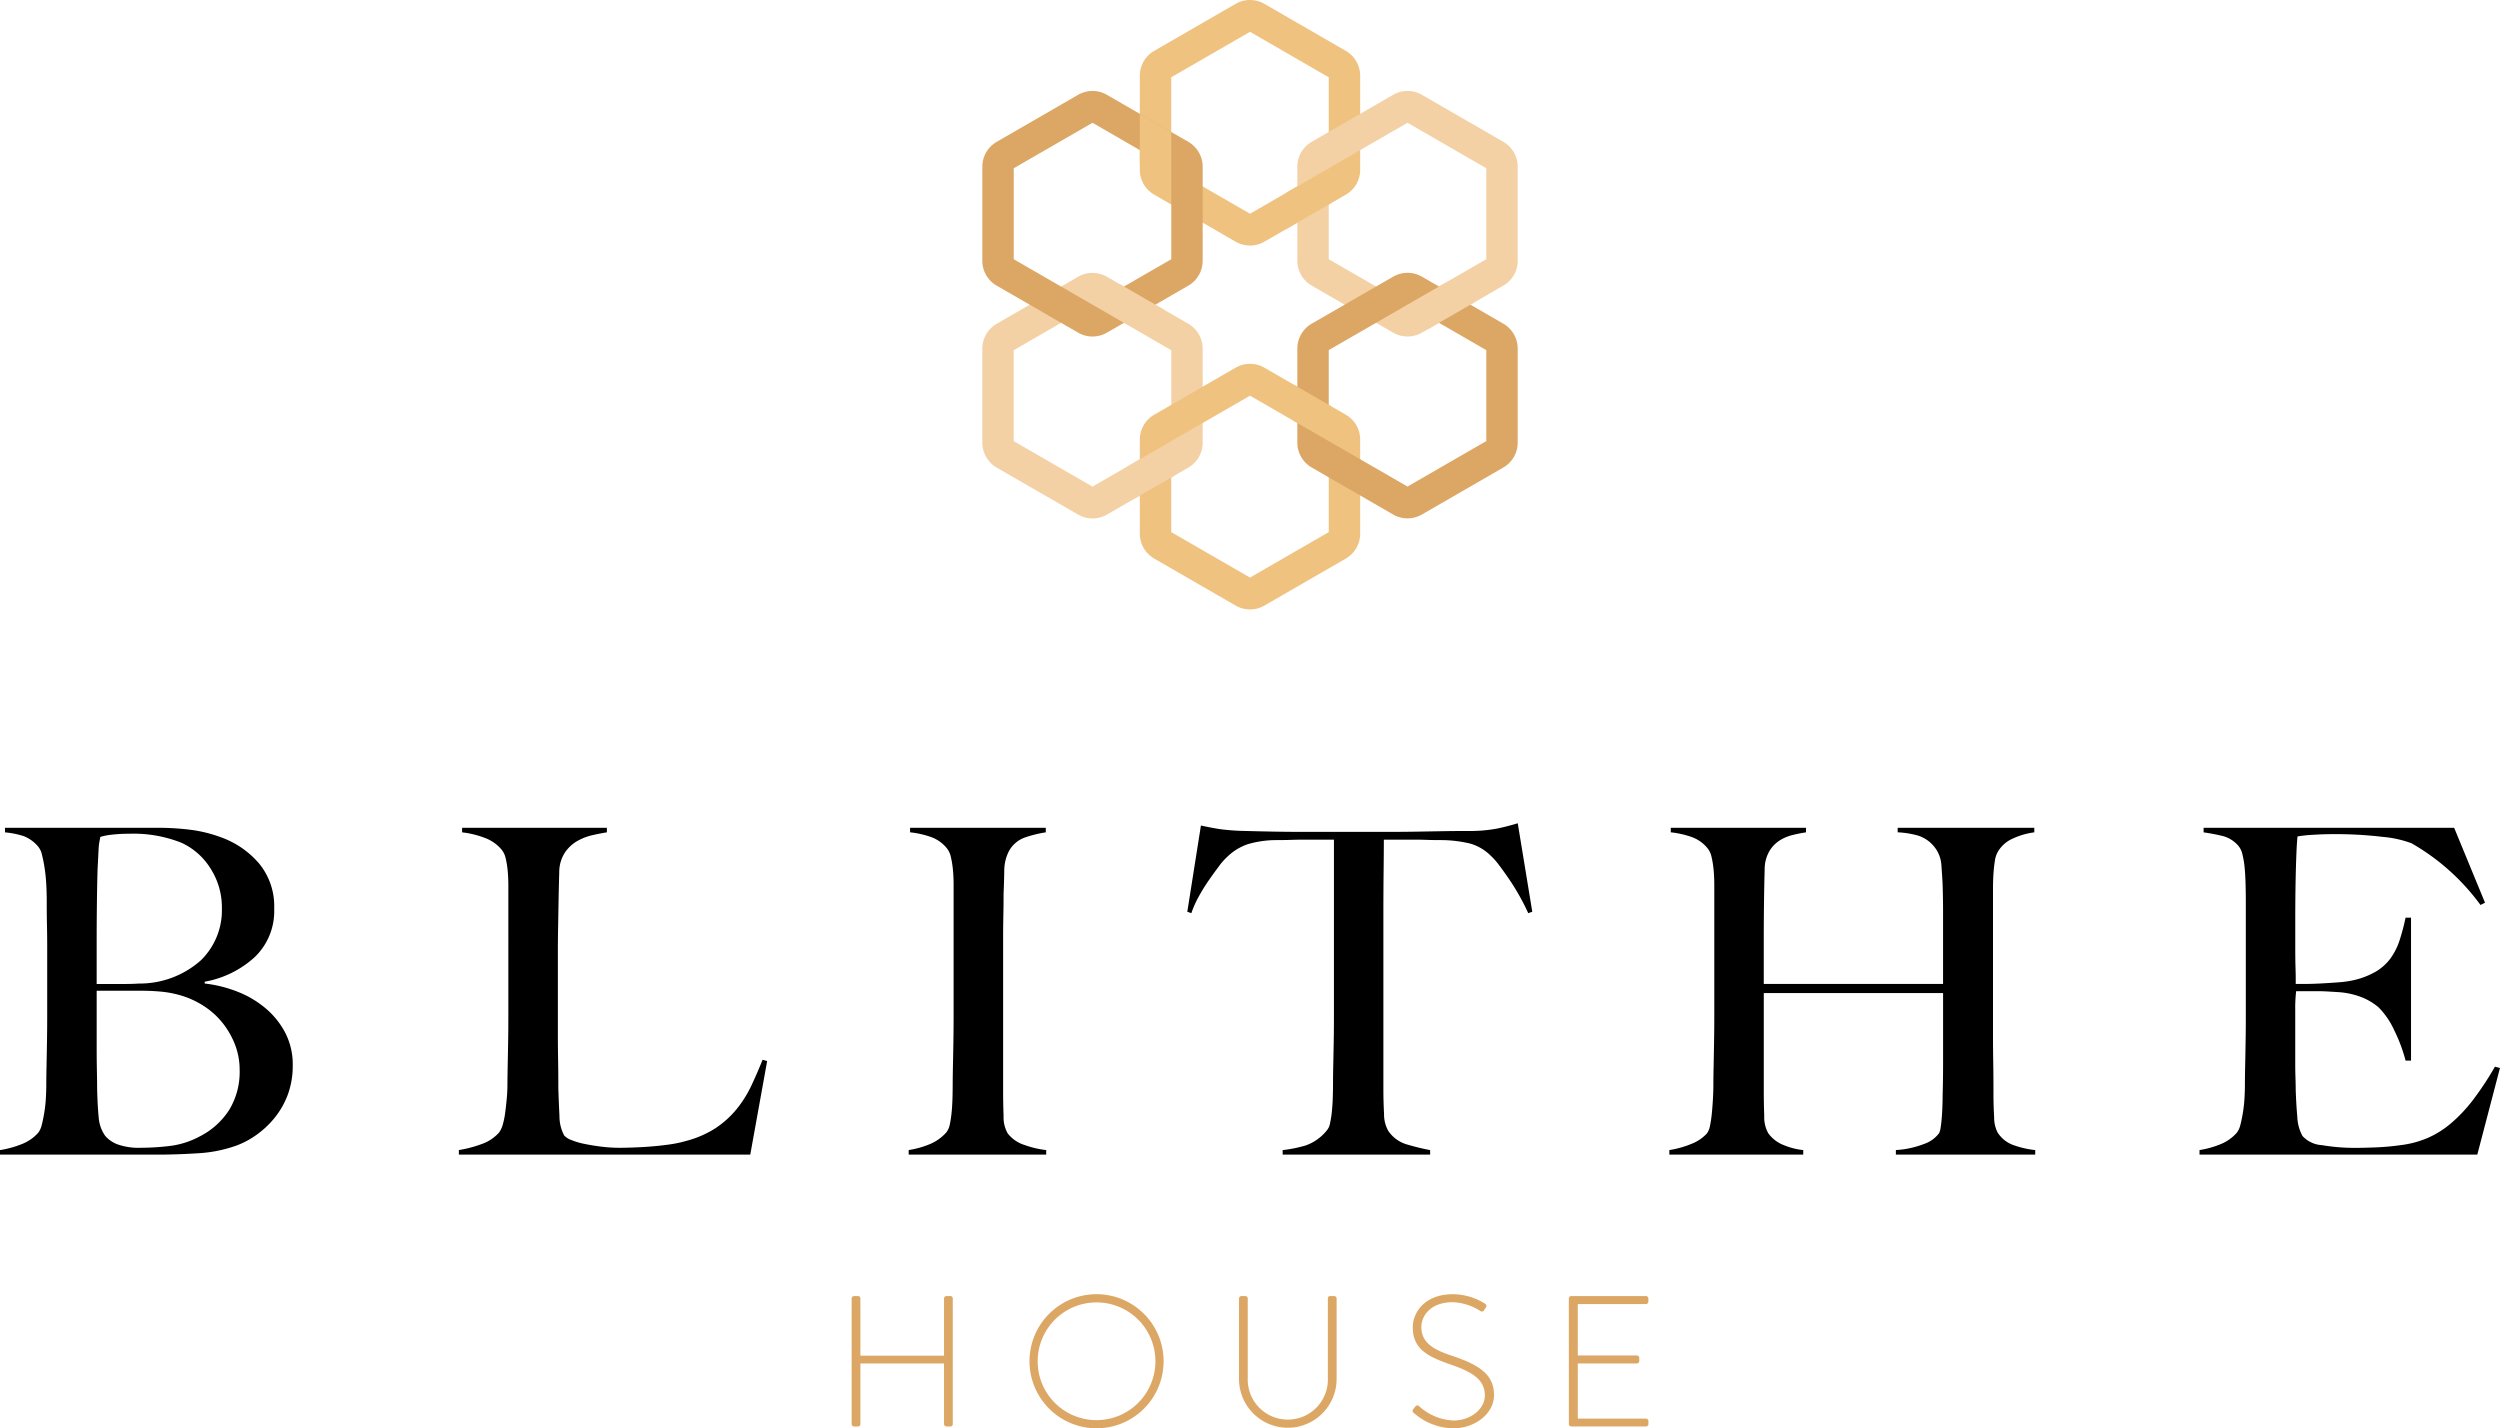 <svg xmlns="http://www.w3.org/2000/svg" width="246.338" height="140.739" viewBox="0 0 246.338 140.739"><g transform="translate(-836.831 -36.832)"><path d="M865.186,144.7a8.117,8.117,0,0,1-1.3,2.282,9.057,9.057,0,0,1-1.789,1.677,8.424,8.424,0,0,1-1.968,1.051,13.416,13.416,0,0,1-3.8.76q-2.1.134-4.071.134H836.831v-.447a9.932,9.932,0,0,0,2.124-.581,4.205,4.205,0,0,0,1.633-1.118,2.013,2.013,0,0,0,.357-.783c.09-.342.171-.738.246-1.185a13.517,13.517,0,0,0,.157-1.409q.045-.738.045-1.453c0-.418.006-.984.022-1.7s.029-1.5.044-2.348.023-1.722.023-2.617v-6.931q0-.984-.023-2.013t-.022-2.37q0-.806-.044-1.633t-.157-1.587a13.276,13.276,0,0,0-.268-1.365,1.911,1.911,0,0,0-.425-.872,3.593,3.593,0,0,0-1.342-.961,8.4,8.4,0,0,0-1.878-.381V118.4H852.4a25.105,25.105,0,0,1,3.242.2,13.415,13.415,0,0,1,2.975.739,8.865,8.865,0,0,1,3.756,2.594,6.613,6.613,0,0,1,1.476,4.427,6.278,6.278,0,0,1-1.9,4.763A9.858,9.858,0,0,1,857,133.565v.178a12.706,12.706,0,0,1,3.175.783,9.855,9.855,0,0,1,2.795,1.633,7.975,7.975,0,0,1,1.968,2.437,6.792,6.792,0,0,1,.738,3.2A8.159,8.159,0,0,1,865.186,144.7Zm-7.626-22.316a6.613,6.613,0,0,0-2.839-2.505,12.744,12.744,0,0,0-5.144-.894,14.772,14.772,0,0,0-1.7.089,6.128,6.128,0,0,0-1.163.224c-.03.178-.061.343-.09.492a4.6,4.6,0,0,0-.067.558q-.022.336-.044.828t-.068,1.3q-.045,1.566-.067,3.443t-.022,3.579v4.293h2.505c.685,0,1.237-.014,1.654-.045a9.081,9.081,0,0,0,6.1-2.28,6.887,6.887,0,0,0,2.08-5.1A7.114,7.114,0,0,0,857.56,122.384Zm2.46,17.464a8.089,8.089,0,0,0-1.163-2.1,7.683,7.683,0,0,0-1.744-1.655,8.8,8.8,0,0,0-2.214-1.1,10.523,10.523,0,0,0-1.945-.424,19.993,19.993,0,0,0-2.259-.112h-4.338v5.591q0,1.252.022,2.3t.023,1.811q.044,1.7.156,2.795a3.554,3.554,0,0,0,.649,1.812,3.022,3.022,0,0,0,1.207.827,6.285,6.285,0,0,0,2.326.335,24.277,24.277,0,0,0,2.817-.178,8.318,8.318,0,0,0,2.952-.94,7.4,7.4,0,0,0,2.907-2.616,7.186,7.186,0,0,0,1.029-3.913A6.932,6.932,0,0,0,860.02,139.848Z"/><path d="M910.759,150.6H882.046v-.447a11.814,11.814,0,0,0,2.214-.581,4.126,4.126,0,0,0,1.722-1.118,2.247,2.247,0,0,0,.38-.783,7.455,7.455,0,0,0,.246-1.185q.09-.672.157-1.409t.067-1.453q0-.627.023-1.7t.044-2.348q.023-1.275.022-2.617V124.128q0-.805-.066-1.5a8.479,8.479,0,0,0-.2-1.231,2.037,2.037,0,0,0-.4-.849,3.958,3.958,0,0,0-1.676-1.163,9.116,9.116,0,0,0-2.215-.537V118.4h14.267v.447q-.58.09-1.386.269a5.532,5.532,0,0,0-1.521.581,3.708,3.708,0,0,0-1.229,1.141,3.559,3.559,0,0,0-.559,1.945q-.045,1.566-.067,2.863t-.045,2.549q-.024,1.253-.023,2.594v8.139q0,1.164.023,2.393t.022,2.75q.045,1.433.112,2.729a4.027,4.027,0,0,0,.469,1.923,1.829,1.829,0,0,0,.716.447,7.133,7.133,0,0,0,1.3.38q.761.158,1.655.269a14.5,14.5,0,0,0,1.789.111c.238,0,.619-.006,1.14-.022s1.1-.044,1.722-.089,1.267-.112,1.924-.2a11.89,11.89,0,0,0,1.743-.359,9.954,9.954,0,0,0,2.975-1.3,9.361,9.361,0,0,0,2.035-1.855,11.305,11.305,0,0,0,1.431-2.281q.581-1.23,1.118-2.571l.447.133Z"/><path d="M926.368,150.6v-.447a9.115,9.115,0,0,0,2.079-.581,4.426,4.426,0,0,0,1.632-1.163,1.806,1.806,0,0,0,.336-.76,9.816,9.816,0,0,0,.179-1.163q.067-.672.089-1.409t.022-1.453q0-.627.023-1.7t.045-2.348q.021-1.275.022-2.617V124.038q0-.8-.067-1.5a9.3,9.3,0,0,0-.2-1.252,2.069,2.069,0,0,0-.4-.872,3.551,3.551,0,0,0-1.543-1.1,9.085,9.085,0,0,0-2.08-.47V118.4h13.373v.447a11.61,11.61,0,0,0-2.013.493,2.881,2.881,0,0,0-1.655,1.43,4.279,4.279,0,0,0-.424,1.923q-.022,1.164-.067,2.192,0,1.119-.023,2.214t-.022,2.214V144.3c0,.866.015,1.7.045,2.5a3.191,3.191,0,0,0,.4,1.7,3.329,3.329,0,0,0,1.7,1.164,9.219,9.219,0,0,0,2.1.491v.447Z"/><path d="M987.415,126.811q-.358-.8-.849-1.677t-1.007-1.632q-.515-.76-1.006-1.409a6.724,6.724,0,0,0-.85-.961,4.7,4.7,0,0,0-2.035-1.186,12.509,12.509,0,0,0-2.8-.335q-.85,0-1.476-.023t-1.252-.022h-2.952q0,1.119-.022,3.041t-.023,4.025v17.487q0,1.3.067,2.483a3.269,3.269,0,0,0,.425,1.677,3.342,3.342,0,0,0,1.9,1.342,22.1,22.1,0,0,0,2.214.536v.447H963.219v-.447a13.445,13.445,0,0,0,2.237-.447,4.628,4.628,0,0,0,2.1-1.476,1.481,1.481,0,0,0,.335-.738,10.851,10.851,0,0,0,.179-1.163q.066-.648.089-1.409c.015-.507.023-1,.023-1.476q0-.624.022-1.654t.045-2.282q.023-1.249.022-2.594V119.566h-2.952q-.582,0-1.229.022t-1.5.023a10.05,10.05,0,0,0-2.8.4,5.365,5.365,0,0,0-2.035,1.253,6.24,6.24,0,0,0-.827.939q-.469.625-.984,1.364a17.894,17.894,0,0,0-.984,1.588,9.939,9.939,0,0,0-.738,1.654l-.4-.134,1.342-8.5q1.029.225,1.9.359a21.662,21.662,0,0,0,2.527.178q1.7.046,3.041.068t2.594.021h8.5q1.343,0,2.594-.021t2.594-.045q1.343-.024,3.042-.023a14.276,14.276,0,0,0,2.437-.246q.961-.2,1.99-.514l1.432,8.721Z"/><path d="M1023.641,150.6v-.447a9.067,9.067,0,0,0,2.773-.6,3.077,3.077,0,0,0,1.476-1.051,1.541,1.541,0,0,0,.157-.537c.044-.267.081-.581.111-.938s.052-.731.067-1.119.023-.759.023-1.118q.043-1.474.045-3.041v-7.066h-17.667V144.3c0,.866.015,1.7.045,2.5a3.2,3.2,0,0,0,.4,1.7,3.359,3.359,0,0,0,1.52,1.164,6.794,6.794,0,0,0,1.923.491v.447h-13.193v-.447a9.533,9.533,0,0,0,2.147-.6,4.048,4.048,0,0,0,1.565-1.051,1.848,1.848,0,0,0,.291-.738,10.726,10.726,0,0,0,.179-1.185q.068-.67.112-1.453c.029-.522.045-1.021.045-1.5,0-.418.006-.984.022-1.7s.029-1.5.044-2.348.023-1.722.023-2.617V124.038q0-.8-.067-1.5a9.132,9.132,0,0,0-.2-1.252,2.056,2.056,0,0,0-.4-.872,3.55,3.55,0,0,0-1.543-1.1,9.113,9.113,0,0,0-2.079-.47V118.4h13.327v.447a13.416,13.416,0,0,0-1.341.269,4.2,4.2,0,0,0-1.3.559,3.186,3.186,0,0,0-.984,1.051,3.565,3.565,0,0,0-.448,1.7q-.045,1.564-.067,3.376t-.023,3.466v4.517h17.667v-7.2q0-1.161-.045-2.638-.045-.849-.112-1.767a3.3,3.3,0,0,0-.425-1.5,3.378,3.378,0,0,0-1.834-1.5,8.975,8.975,0,0,0-2.057-.336V118.4h13.462v.447a7.174,7.174,0,0,0-2.1.605,3.169,3.169,0,0,0-1.521,1.363,2.639,2.639,0,0,0-.268.872q-.09.561-.134,1.252c-.03.464-.045.933-.045,1.41v14.624q0,1.253.023,2.594t.022,2.952q0,1.3.067,2.393a3.307,3.307,0,0,0,.335,1.5,3.083,3.083,0,0,0,1.566,1.253,9.413,9.413,0,0,0,2.147.491v.447Z"/><path d="M1080.933,150.6h-27.371v-.447a9.108,9.108,0,0,0,2.08-.581,4.27,4.27,0,0,0,1.587-1.118,2.028,2.028,0,0,0,.358-.783c.09-.342.171-.738.246-1.185a13.8,13.8,0,0,0,.157-1.409q.044-.738.044-1.453,0-.627.023-1.7t.044-2.348q.023-1.275.022-2.617V125.649c0-.537-.007-1.088-.022-1.656s-.044-1.1-.089-1.609a8.48,8.48,0,0,0-.224-1.365,1.91,1.91,0,0,0-.424-.872,3.061,3.061,0,0,0-1.432-.916,18.507,18.507,0,0,0-1.968-.381V118.4h24.688l3.041,7.38-.447.223a21.793,21.793,0,0,0-6.8-6.082,10.819,10.819,0,0,0-2.818-.626,39.532,39.532,0,0,0-5.009-.269q-.939,0-1.945.067a12.517,12.517,0,0,0-1.454.157q-.09.716-.156,2.952t-.068,5.188v2.862q0,1.164.023,1.9t.022,1.14v.492h.9c.447,0,.961-.014,1.543-.045s1.163-.066,1.744-.111a10.175,10.175,0,0,0,1.454-.2,7.8,7.8,0,0,0,2.236-.85,4.916,4.916,0,0,0,1.453-1.3,6.352,6.352,0,0,0,.895-1.767,21.6,21.6,0,0,0,.6-2.259h.536v14.089h-.536a15.372,15.372,0,0,0-1.1-2.952,7.87,7.87,0,0,0-1.543-2.281,5.97,5.97,0,0,0-1.722-1.029,7.742,7.742,0,0,0-2.348-.492q-.67-.044-1.118-.067c-.3-.015-.6-.022-.894-.022h-2.058a13.9,13.9,0,0,0-.09,1.833V141.7q0,.717.023,1.364c.015.433.022.8.022,1.1q.045,1.433.157,2.706a4.289,4.289,0,0,0,.514,1.9,2.817,2.817,0,0,0,1.923.9,19.175,19.175,0,0,0,3.31.267q.759,0,1.945-.045a24.653,24.653,0,0,0,2.482-.222,9.792,9.792,0,0,0,2.639-.694,9.232,9.232,0,0,0,2.326-1.454,14.733,14.733,0,0,0,2.169-2.3,30.705,30.705,0,0,0,2.169-3.287l.492.134Z"/><path d="M943.068,64.1l-8.031,4.637a2.835,2.835,0,0,0-1.413,2.447v9.274a2.834,2.834,0,0,0,1.413,2.447l8.031,4.637a2.835,2.835,0,0,0,2.826,0l8.031-4.637a2.833,2.833,0,0,0,1.413-2.447V71.182a2.833,2.833,0,0,0-1.413-2.447L945.894,64.1A2.835,2.835,0,0,0,943.068,64.1Zm1.413,2.759,7.762,4.481V80.3l-7.762,4.481L936.72,80.3V71.338Z" fill="#f3d1a5"/><path d="M958.587,37.209l-8.031,4.637a2.833,2.833,0,0,0-1.413,2.447v9.274a2.831,2.831,0,0,0,1.413,2.446l8.031,4.637a2.835,2.835,0,0,0,2.826,0l8.031-4.637a2.833,2.833,0,0,0,1.413-2.446V44.293a2.833,2.833,0,0,0-1.413-2.447l-8.031-4.637A2.835,2.835,0,0,0,958.587,37.209ZM960,39.967l7.761,4.481v8.963L960,57.892l-7.761-4.481V44.448Z" fill="#efc280"/><path d="M943.068,46.172l-8.031,4.637a2.835,2.835,0,0,0-1.413,2.447V62.53a2.833,2.833,0,0,0,1.413,2.447l8.031,4.637a2.835,2.835,0,0,0,2.826,0l8.031-4.637a2.833,2.833,0,0,0,1.413-2.447V53.256a2.833,2.833,0,0,0-1.413-2.447l-8.031-4.637A2.835,2.835,0,0,0,943.068,46.172Zm1.413,2.759,7.762,4.481v8.962l-7.762,4.481-7.761-4.481V53.412Z" fill="#dca765"/><path d="M974.109,46.171l-8.032,4.637a2.833,2.833,0,0,0-1.413,2.447v9.274a2.833,2.833,0,0,0,1.413,2.446l8.032,4.637a2.833,2.833,0,0,0,2.825,0l8.031-4.637a2.831,2.831,0,0,0,1.413-2.446V53.255a2.831,2.831,0,0,0-1.413-2.447l-8.031-4.637A2.833,2.833,0,0,0,974.109,46.171Zm1.412,2.758,7.762,4.481v8.963l-7.762,4.481-7.761-4.481V53.411Z" fill="#f3d1a5"/><path d="M958.587,73.06,950.556,77.7a2.835,2.835,0,0,0-1.413,2.447v9.274a2.835,2.835,0,0,0,1.413,2.447l8.031,4.637a2.835,2.835,0,0,0,2.826,0l8.031-4.637a2.835,2.835,0,0,0,1.413-2.447V80.144a2.833,2.833,0,0,0-1.413-2.447l-8.031-4.637A2.835,2.835,0,0,0,958.587,73.06ZM960,75.819l7.761,4.481v8.962L960,93.743l-7.761-4.481V80.3Z" fill="#efc280"/><path d="M974.109,64.091l-8.032,4.637a2.835,2.835,0,0,0-1.413,2.447v9.274a2.835,2.835,0,0,0,1.413,2.447l8.032,4.637a2.833,2.833,0,0,0,2.825,0l8.031-4.637a2.833,2.833,0,0,0,1.413-2.447V71.175a2.833,2.833,0,0,0-1.413-2.447l-8.031-4.637A2.833,2.833,0,0,0,974.109,64.091Zm1.412,2.759,7.762,4.481v8.962l-7.762,4.481-7.761-4.481V71.331Z" fill="#dca765"/><path d="M920.747,164.778a.243.243,0,0,1,.239-.239h.385a.232.232,0,0,1,.239.239v5.634h8.241v-5.634a.243.243,0,0,1,.239-.239h.385a.232.232,0,0,1,.239.239v12.371a.232.232,0,0,1-.239.239h-.385a.243.243,0,0,1-.239-.239v-5.965H921.61v5.965a.232.232,0,0,1-.239.239h-.385a.243.243,0,0,1-.239-.239Z" fill="#dca765"/><path d="M944.88,164.356a6.607,6.607,0,1,1-6.607,6.625A6.6,6.6,0,0,1,944.88,164.356Zm0,12.408a5.8,5.8,0,1,0-5.8-5.783A5.789,5.789,0,0,0,944.88,176.764Z" fill="#dca765"/><path d="M958.917,164.778a.243.243,0,0,1,.239-.239h.385a.243.243,0,0,1,.238.239v7.837a3.949,3.949,0,1,0,7.893.019v-7.856c0-.147.073-.239.257-.239h.367a.243.243,0,0,1,.239.239v7.929a4.809,4.809,0,1,1-9.618,0Z" fill="#dca765"/><path d="M976.093,175.68l.165-.22c.129-.146.257-.2.4-.073a5.338,5.338,0,0,0,3.4,1.413c1.67,0,3.084-1.12,3.084-2.46,0-1.633-1.34-2.367-3.561-3.12-2.129-.753-3.542-1.505-3.542-3.615,0-1.377,1.1-3.249,3.964-3.249a6.029,6.029,0,0,1,3.158.936.263.263,0,0,1,.073.385,1.545,1.545,0,0,0-.147.239.265.265,0,0,1-.4.091,5.391,5.391,0,0,0-2.7-.862c-2.258,0-3.1,1.395-3.1,2.441,0,1.56,1.193,2.239,3.047,2.845,2.514.863,4.111,1.744,4.111,3.873,0,1.835-1.89,3.267-4,3.267a5.981,5.981,0,0,1-3.891-1.505C976.038,175.974,975.946,175.883,976.093,175.68Z" fill="#dca765"/><path d="M991.415,164.778a.243.243,0,0,1,.239-.239h7.36a.243.243,0,0,1,.239.239v.312a.243.243,0,0,1-.239.238H992.3v5.066h5.819a.243.243,0,0,1,.238.239v.312a.243.243,0,0,1-.238.239H992.3v5.433h6.718a.243.243,0,0,1,.239.238v.294a.243.243,0,0,1-.239.239h-7.36a.243.243,0,0,1-.239-.239Z" fill="#dca765"/><path d="M947.591,68.652l-3.11-1.8,2.7-2.017,4.39,2.535Z" fill="#f3d1a5"/><path d="M952.242,49.838v3.574l-3.1-.5V48.048Z" fill="#efc280"/><path d="M963.608,55.808l4.151-2.4.153,3.487-4.3,2.485Z" fill="#efc280"/><path d="M975.521,66.85l3.658-2.108,2.907,1.9-4.541,2.622Z" fill="#f3d1a5"/><path d="M964.287,78.294l3.472,2,.877-2-.724-1.481-3.626-2.093Z" fill="#efc280"/><path d="M948.024,82.736l4.215-2.436.307,3.4-4,2.31Z" fill="#f3d1a5"/></g></svg>